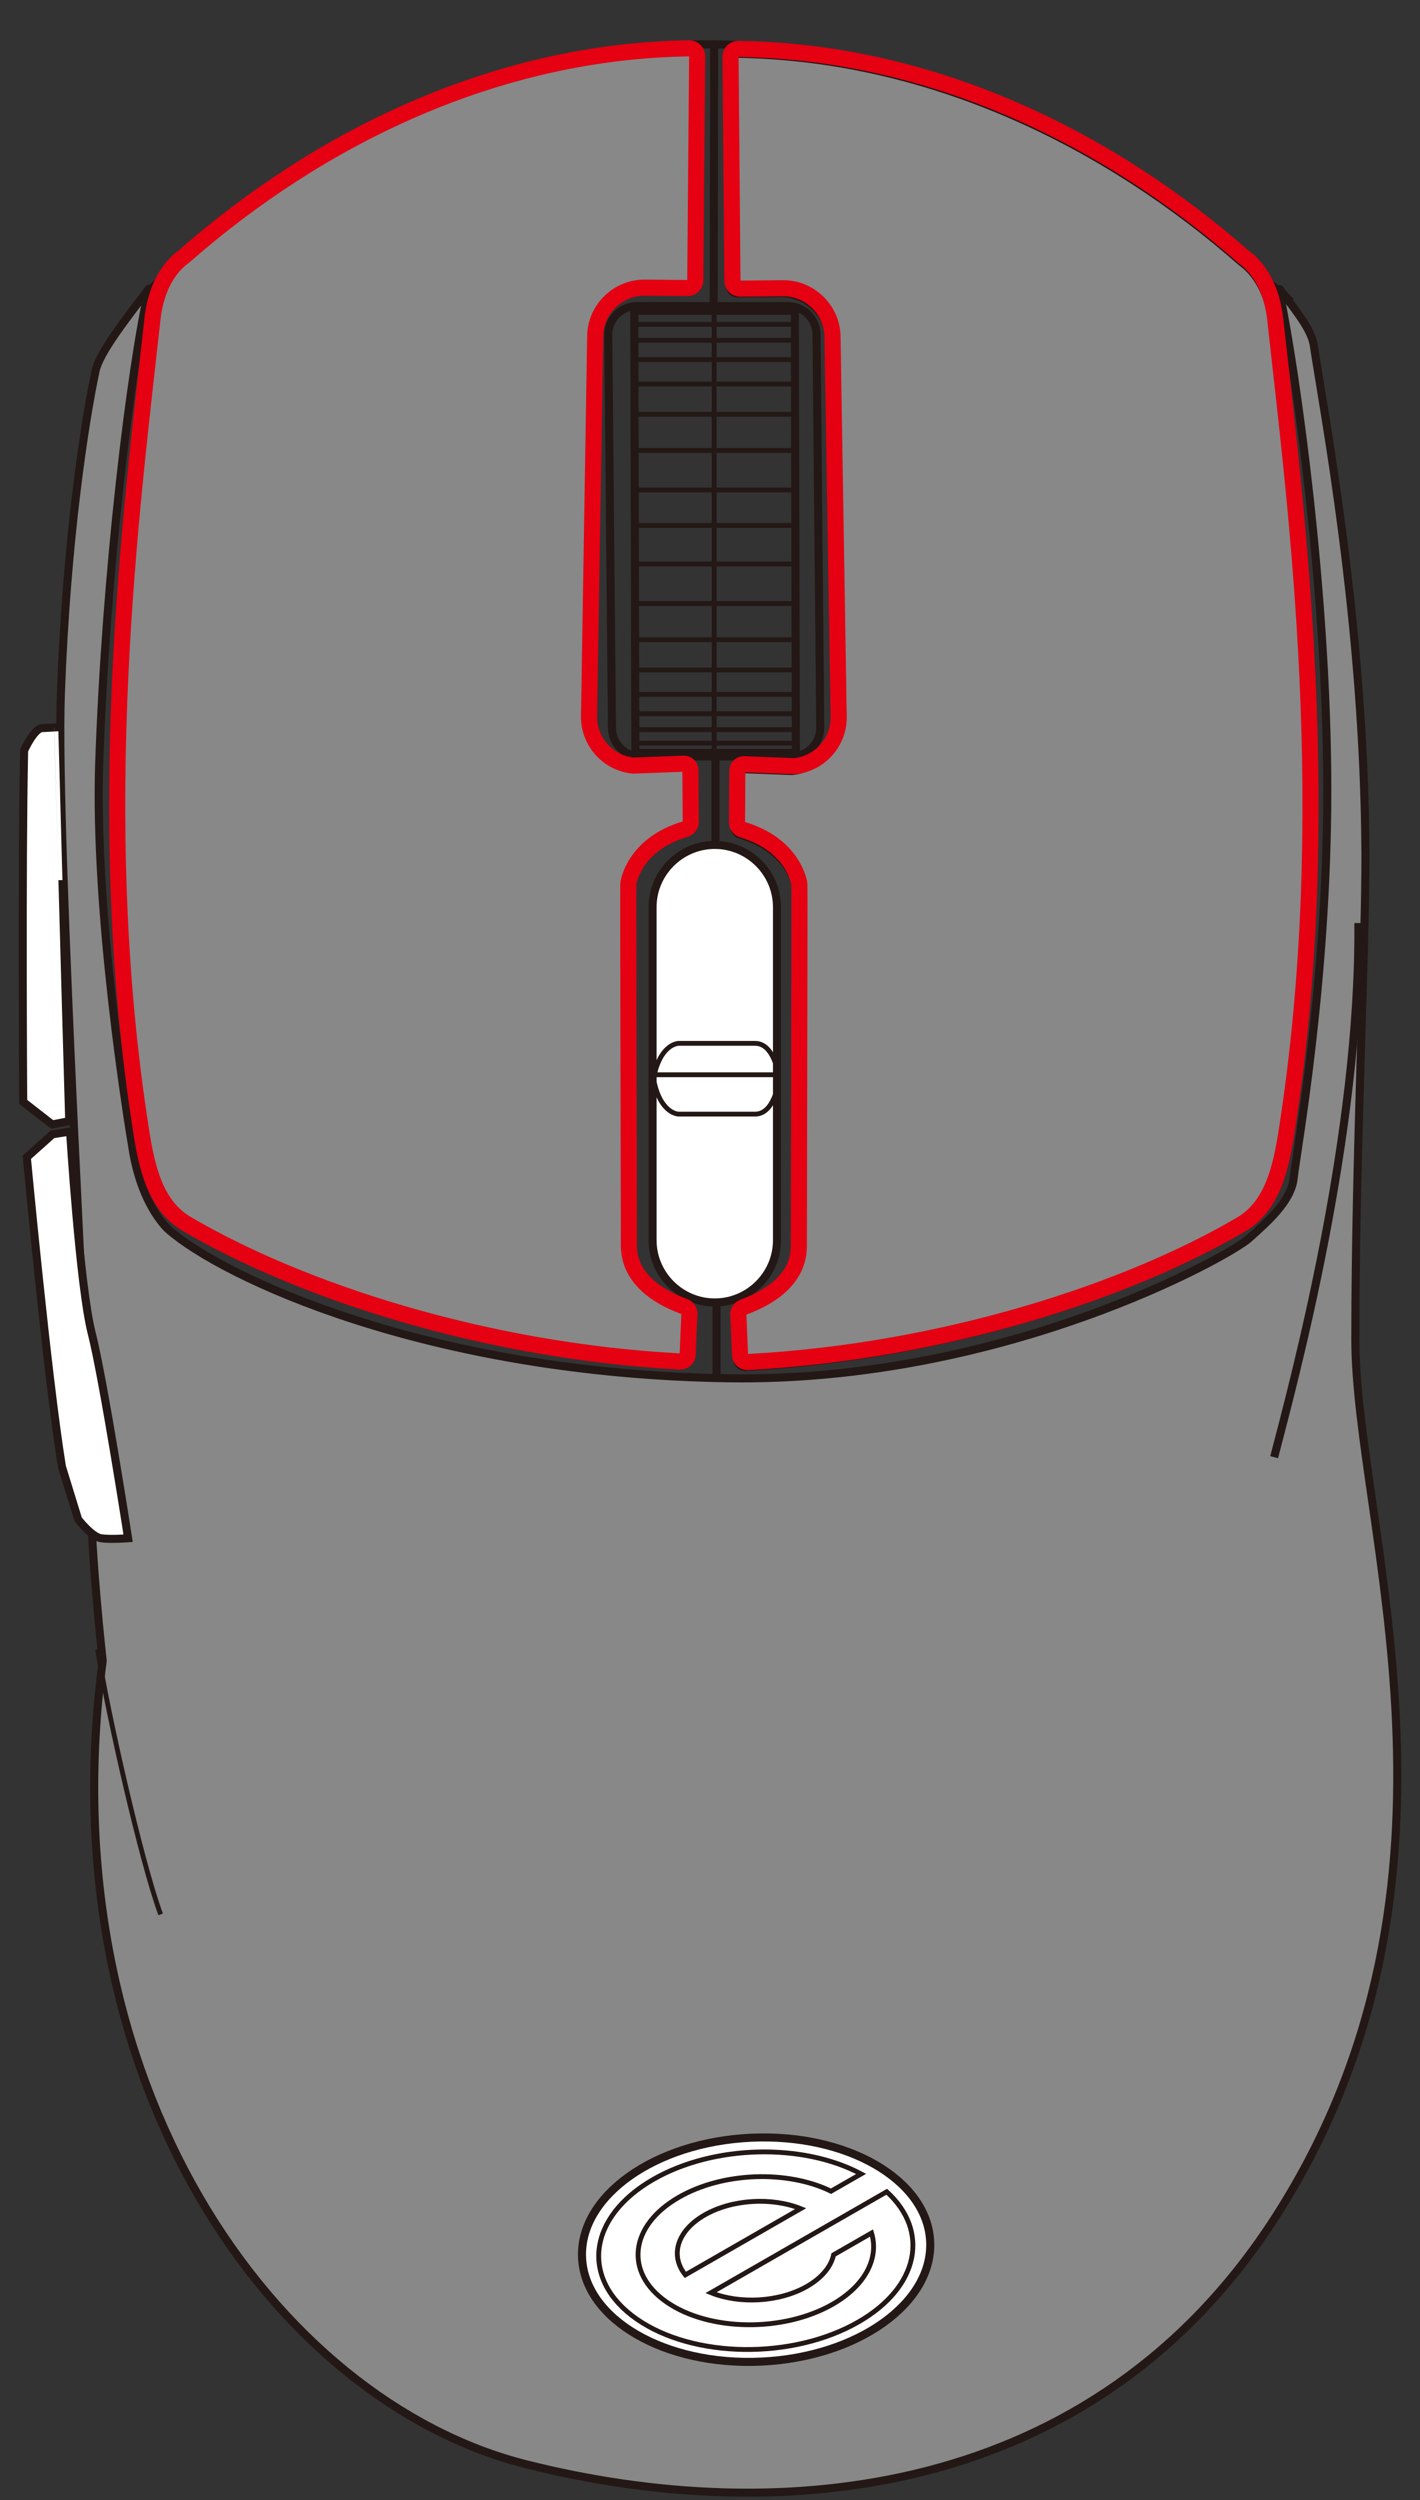 <?xml version="1.0" encoding="utf-8"?>
<!-- Generator: Adobe Illustrator 25.4.8, SVG Export Plug-In . SVG Version: 6.00 Build 0)  -->
<svg version="1.1" id="レイヤー_1" xmlns="http://www.w3.org/2000/svg" xmlns:xlink="http://www.w3.org/1999/xlink" x="0px"
	 y="0px" viewBox="0 0 125 220" enable-background="new 0 0 125 220" xml:space="preserve">
<rect x="0" y="0" width="125" height="220" fill="#333333" stroke="none"/>
<g>
	<path fill="none" stroke="#231815" stroke-width="0.709" stroke-miterlimit="10" d="M60.182,3.914c0,0,4.163-0.066,6.248,0.115"/>
	<path fill="#888888" stroke="#231815" stroke-width="0.709" stroke-linejoin="round" stroke-miterlimit="10" d="M119.308,117.872
		c0-16.283,0.929-34.518,0.888-42.828c-0.099-20.23-3.651-38.722-4.539-44.612c-0.194-1.288-1.182-2.601-3.001-4.98v0.394
		c1.417,6.679,4.185,26.5,4.185,43.671s-2.763,32.17-2.96,34.144c-0.198,1.974-2.171,3.75-3.947,5.329
		c-1.776,1.579-21.552,12.668-45.838,12.3c-26.561-0.402-44.511-8.928-49.247-13.073c0,0-2.293-1.931-3.137-6.878
		c-0.443-2.596-3.436-21.042-2.977-34.271c0.579-16.662,2.764-34.646,4.36-41.643c-1.952,2.559-4.339,5.599-4.682,7.211
		c-0.924,4.343-2.564,14.75-3.057,28.479c-0.457,12.736,2.64,65.046,2.64,70.375c0,5.329,1.044,14.664,1.044,14.664
		C4.135,183.278,24.192,211.26,46.29,216.85c22.098,5.59,49.994,3.263,66.062-21.868
		C131.177,165.537,119.308,134.155,119.308,117.872z"/>
	<path fill="none" stroke="#231815" stroke-width="0.709" stroke-miterlimit="10" d="M119.575,81.227
		c0.161,18.664-5.639,40.197-7.415,47.006"/>
	<path fill="#FFFFFF" stroke="#231815" stroke-width="0.709" stroke-miterlimit="10" d="M11.277,135.367
		c0,0-2.156-13.931-3.21-18.071S6.167,99.574,6.167,99.574L4.619,99.82l-2.259,2.021c0,0,1.783,19.141,3.091,27.225l1.427,4.637
		c0,0,1.189,1.546,2.021,1.664C9.731,135.486,11.277,135.367,11.277,135.367z"/>
	<path fill="#FFFFFF" stroke="#231815" stroke-width="0.709" stroke-miterlimit="10" d="M6.094,98.658l-1.5,0.296l-2.551-1.988
		c0,0-0.138-20.822,0.081-30.925c0,0,0.899-1.992,1.612-1.968l1.391-0.077C5.127,63.995,5.789,88.31,6.094,98.658z"/>
	
		<line fill="none" stroke="#231815" stroke-width="0.709" stroke-miterlimit="10" x1="62.868" y1="3.804" x2="62.822" y2="27.179"/>
	
		<line fill="none" stroke="#231815" stroke-width="0.709" stroke-miterlimit="10" x1="62.982" y1="66.36" x2="62.982" y2="74.353"/>
	
		<line fill="none" stroke="#231815" stroke-width="0.709" stroke-miterlimit="10" x1="63.073" y1="114.558" x2="63.073" y2="121.215"/>
	<path fill="#FFFFFF" stroke="#231815" stroke-width="0.709" stroke-miterlimit="10" d="M62.92,74.353L62.92,74.353
		c3.012,0,5.477,2.465,5.477,5.477v29.309c0,3.012-2.465,5.477-5.477,5.477h0c-3.012,0-5.477-2.465-5.477-5.477V79.83
		C57.444,76.818,59.908,74.353,62.92,74.353z"/>
	<path fill="none" stroke="#231815" stroke-width="0.709" stroke-miterlimit="10" d="M56.06,26.939h13.3
		c1.385,0,2.518,1.133,2.518,2.518l0.327,34.594c0,1.385-1.133,2.518-2.518,2.518h-13.3c-1.385,0-2.518-1.133-2.518-2.518
		l-0.327-34.594C53.542,28.072,54.675,26.939,56.06,26.939z"/>
	<polygon fill="none" stroke="#231815" stroke-width="0.709" stroke-miterlimit="10" points="55.836,27.346 69.967,27.346 
		70.059,66.253 55.928,66.253 	"/>
	
		<line fill="none" stroke="#231815" stroke-width="0.425" stroke-miterlimit="10" x1="62.868" y1="66.027" x2="62.868" y2="27.424"/>
	
		<line fill="none" stroke="#231815" stroke-width="0.425" stroke-miterlimit="10" x1="70.012" y1="46.236" x2="55.881" y2="46.236"/>
	
		<line fill="none" stroke="#231815" stroke-width="0.425" stroke-miterlimit="10" x1="70.012" y1="49.633" x2="55.881" y2="49.633"/>
	
		<line fill="none" stroke="#231815" stroke-width="0.425" stroke-miterlimit="10" x1="70.012" y1="53.112" x2="55.881" y2="53.112"/>
	
		<line fill="none" stroke="#231815" stroke-width="0.425" stroke-miterlimit="10" x1="70.012" y1="56.294" x2="55.881" y2="56.294"/>
	
		<line fill="none" stroke="#231815" stroke-width="0.425" stroke-miterlimit="10" x1="70.012" y1="58.959" x2="55.881" y2="58.959"/>
	
		<line fill="none" stroke="#231815" stroke-width="0.425" stroke-miterlimit="10" x1="70.012" y1="61.105" x2="55.881" y2="61.105"/>
	
		<line fill="none" stroke="#231815" stroke-width="0.425" stroke-miterlimit="10" x1="70.012" y1="62.807" x2="55.881" y2="62.807"/>
	
		<line fill="none" stroke="#231815" stroke-width="0.425" stroke-miterlimit="10" x1="70.012" y1="64.213" x2="55.881" y2="64.213"/>
	
		<line fill="none" stroke="#231815" stroke-width="0.425" stroke-miterlimit="10" x1="70.012" y1="65.398" x2="55.881" y2="65.398"/>
	<line fill="none" stroke="#231815" stroke-width="0.425" stroke-miterlimit="10" x1="70.012" y1="43.12" x2="55.881" y2="43.12"/>
	
		<line fill="none" stroke="#231815" stroke-width="0.425" stroke-miterlimit="10" x1="70.012" y1="39.642" x2="55.881" y2="39.642"/>
	
		<line fill="none" stroke="#231815" stroke-width="0.425" stroke-miterlimit="10" x1="70.012" y1="36.459" x2="55.881" y2="36.459"/>
	
		<line fill="none" stroke="#231815" stroke-width="0.425" stroke-miterlimit="10" x1="70.012" y1="33.795" x2="55.881" y2="33.795"/>
	
		<line fill="none" stroke="#231815" stroke-width="0.425" stroke-miterlimit="10" x1="70.012" y1="31.648" x2="55.881" y2="31.648"/>
	
		<line fill="none" stroke="#231815" stroke-width="0.425" stroke-miterlimit="10" x1="70.012" y1="29.946" x2="55.881" y2="29.946"/>
	<line fill="none" stroke="#231815" stroke-width="0.425" stroke-miterlimit="10" x1="70.012" y1="28.54" x2="55.881" y2="28.54"/>
	
		<line fill="none" stroke="#231815" stroke-width="0.425" stroke-miterlimit="10" x1="68.606" y1="94.579" x2="57.653" y2="94.579"/>
	<path fill="none" stroke="#231815" stroke-width="0.425" stroke-miterlimit="10" d="M68.551,95.146c0,0-0.376,2.896-2.076,2.896
		h-6.737c0,0-1.511,0-2.141-2.77"/>
	<path fill="none" stroke="#231815" stroke-width="0.425" stroke-miterlimit="10" d="M68.551,94.712c0,0-0.376-2.896-2.076-2.896
		h-6.737c0,0-1.511,0-2.141,2.77"/>
	<path fill="none" stroke="#231815" stroke-width="0.425" stroke-miterlimit="10" d="M8.592,145.145
		c0.833,5.368,3.847,18.735,5.551,23.322"/>
	<path fill="#888888" stroke="#231815" stroke-width="0.709" stroke-miterlimit="10" d="M109.254,23.04
		C97.443,12.678,81.923,4.959,64.74,4.734c-0.36,0.015-0.653,0.321-0.652,0.682l0.167,19.742c0.001,0.181,0.073,0.351,0.202,0.477
		c0.129,0.126,0.298,0.195,0.479,0.193l3.772-0.032c2.333-0.023,4.293,1.866,4.355,4.199l0.544,33.45
		c0.06,2.264-1.64,4.188-3.894,4.407l-4.508-0.171c-0.312,0.03-0.543,0.303-0.521,0.616l-0.03,4.55
		c0.02,0.275,0.209,0.513,0.484,0.594c4.559,1.35,5.011,4.762,5.011,4.803c0.025,0.283-0.05,29.281-0.05,31.844
		c0,3.681-4.12,5.058-4.917,5.386c-0.311,0.129-0.48,0.459-0.401,0.785l0.146,3.514c0.077,0.314,0.366,0.532,0.687,0.519l0.06-0.005
		c17.136-0.925,33.335-6.213,43.362-12.108c2.761-1.623,3.496-4.966,3.996-8.138c4.411-28.024,0.822-54.963-0.966-71.261
		C111.788,25.783,110.538,23.949,109.254,23.04z"/>
	<path fill="#888888" stroke="#231815" stroke-width="0.709" stroke-miterlimit="10" d="M16.34,22.715
		C28.151,12.354,43.672,4.634,60.854,4.41c0.36,0.015,0.653,0.321,0.652,0.682l-0.167,19.742c-0.001,0.181-0.073,0.351-0.202,0.477
		c-0.129,0.126-0.298,0.195-0.479,0.193l-3.772-0.032c-2.333-0.023-4.293,1.866-4.355,4.199l-0.544,33.45
		c-0.06,2.264,1.64,4.188,3.894,4.407l4.508-0.171c0.312,0.03,0.543,0.303,0.521,0.616l0.03,4.55
		c-0.02,0.275-0.209,0.513-0.484,0.594c-4.559,1.35-5.011,4.762-5.011,4.803c-0.025,0.283,0.05,29.281,0.05,31.844
		c0,3.681,4.12,5.058,4.917,5.386c0.311,0.129,0.48,0.459,0.401,0.785l-0.146,3.514c-0.077,0.314-0.366,0.532-0.687,0.519
		l-0.06-0.005c-17.136-0.925-33.335-6.213-43.362-12.108c-2.761-1.623-3.496-4.966-3.996-8.138
		c-4.411-28.024-0.822-54.963,0.966-71.261C13.806,25.459,15.056,23.625,16.34,22.715z"/>
	<path fill="#888888" stroke="#231815" stroke-width="0.709" stroke-linejoin="round" stroke-miterlimit="10" d="M12.679,25.97
		c0,0,2.302-2.12,3.493-3.128"/>
	<path fill="#888888" stroke="#231815" stroke-width="0.709" stroke-linejoin="round" stroke-miterlimit="10" d="M109.468,23.204
		c0,0,3.277,2.373,4.152,3.344"/>
	
		<ellipse transform="matrix(0.999 -0.047 0.047 0.999 -9.204 3.335)" fill="#FFFFFF" stroke="#231815" stroke-width="0.709" stroke-miterlimit="10" cx="66.526" cy="197.961" rx="15.337" ry="9.86"/>
	<g>
		<path fill="#FFFFFF" stroke="#231815" stroke-width="0.425" stroke-miterlimit="10" d="M62.589,201.758
			c2.525,1.016,6.022,0.837,8.457-0.562c1.325-0.763,2.113-1.752,2.333-2.771l3.343-1.919c0.66,2.186-0.517,4.593-3.416,6.26
			c-4.336,2.492-10.902,2.406-14.632-0.19c-3.734-2.593-3.245-6.732,1.091-9.22c3.888-2.234,9.567-2.394,13.389-0.53l2.65-1.52
			c-5.099-2.726-12.948-2.59-18.296,0.48c-5.786,3.324-6.437,8.829-1.455,12.294c4.986,3.467,13.719,3.58,19.506,0.256
			c5.344-3.068,6.305-7.996,2.498-11.462L62.589,201.758z"/>
		<path fill="#FFFFFF" stroke="#231815" stroke-width="0.425" stroke-miterlimit="10" d="M60.33,200.19l10.151-5.83
			c-2.527-1.016-6.022-0.836-8.46,0.562C59.585,196.323,58.969,198.503,60.33,200.19z"/>
	</g>
	<path fill="none" stroke="#E50012" stroke-width="1.417" stroke-miterlimit="10" d="M109.474,22.61
		C97.664,12.249,82.143,4.529,64.96,4.305c-0.36,0.015-0.653,0.321-0.652,0.682l0.167,19.742c0.001,0.181,0.073,0.351,0.202,0.477
		c0.129,0.126,0.298,0.195,0.479,0.193l3.772-0.032c2.333-0.023,4.293,1.866,4.355,4.199l0.544,33.45
		c0.06,2.264-1.64,4.188-3.894,4.407l-4.508-0.171c-0.312,0.03-0.543,0.303-0.521,0.616l-0.03,4.55
		c0.02,0.275,0.209,0.513,0.484,0.594c4.559,1.35,5.011,4.762,5.011,4.803c0.025,0.283-0.05,29.281-0.05,31.844
		c0,3.681-4.12,5.058-4.917,5.386c-0.311,0.129-0.48,0.459-0.401,0.785l0.146,3.514c0.077,0.314,0.366,0.532,0.687,0.519l0.06-0.005
		c17.136-0.925,33.335-6.213,43.362-12.108c2.761-1.623,3.496-4.966,3.996-8.138c4.411-28.024,0.822-54.963-0.966-71.261
		C112.009,25.354,110.759,23.52,109.474,22.61z"/>
	<path fill="none" stroke="#E50012" stroke-width="1.417" stroke-miterlimit="10" d="M16.206,22.56
		C28.016,12.198,43.537,4.479,60.72,4.254c0.36,0.015,0.653,0.321,0.652,0.682l-0.167,19.742c-0.001,0.181-0.073,0.351-0.202,0.477
		c-0.129,0.126-0.298,0.195-0.479,0.193l-3.772-0.032c-2.333-0.023-4.293,1.866-4.355,4.199l-0.544,33.45
		c-0.06,2.264,1.64,4.188,3.894,4.407l4.508-0.171c0.312,0.03,0.543,0.303,0.521,0.616l0.03,4.55
		c-0.02,0.275-0.209,0.513-0.484,0.594c-4.559,1.35-5.011,4.762-5.011,4.803c-0.025,0.283,0.05,29.281,0.05,31.844
		c0,3.681,4.12,5.058,4.917,5.386c0.311,0.129,0.48,0.459,0.401,0.785l-0.146,3.514c-0.077,0.314-0.366,0.532-0.687,0.519
		l-0.06-0.005c-17.136-0.925-33.335-6.213-43.362-12.108c-2.761-1.623-3.496-4.966-3.996-8.138
		c-4.411-28.024-0.822-54.963,0.966-71.261C13.671,25.303,14.922,23.469,16.206,22.56z"/>
</g>
<g>
</g>
<g>
</g>
<g>
</g>
<g>
</g>
<g>
</g>
<g>
</g>
<g>
</g>
<g>
</g>
<g>
</g>
<g>
</g>
<g>
</g>
</svg>
